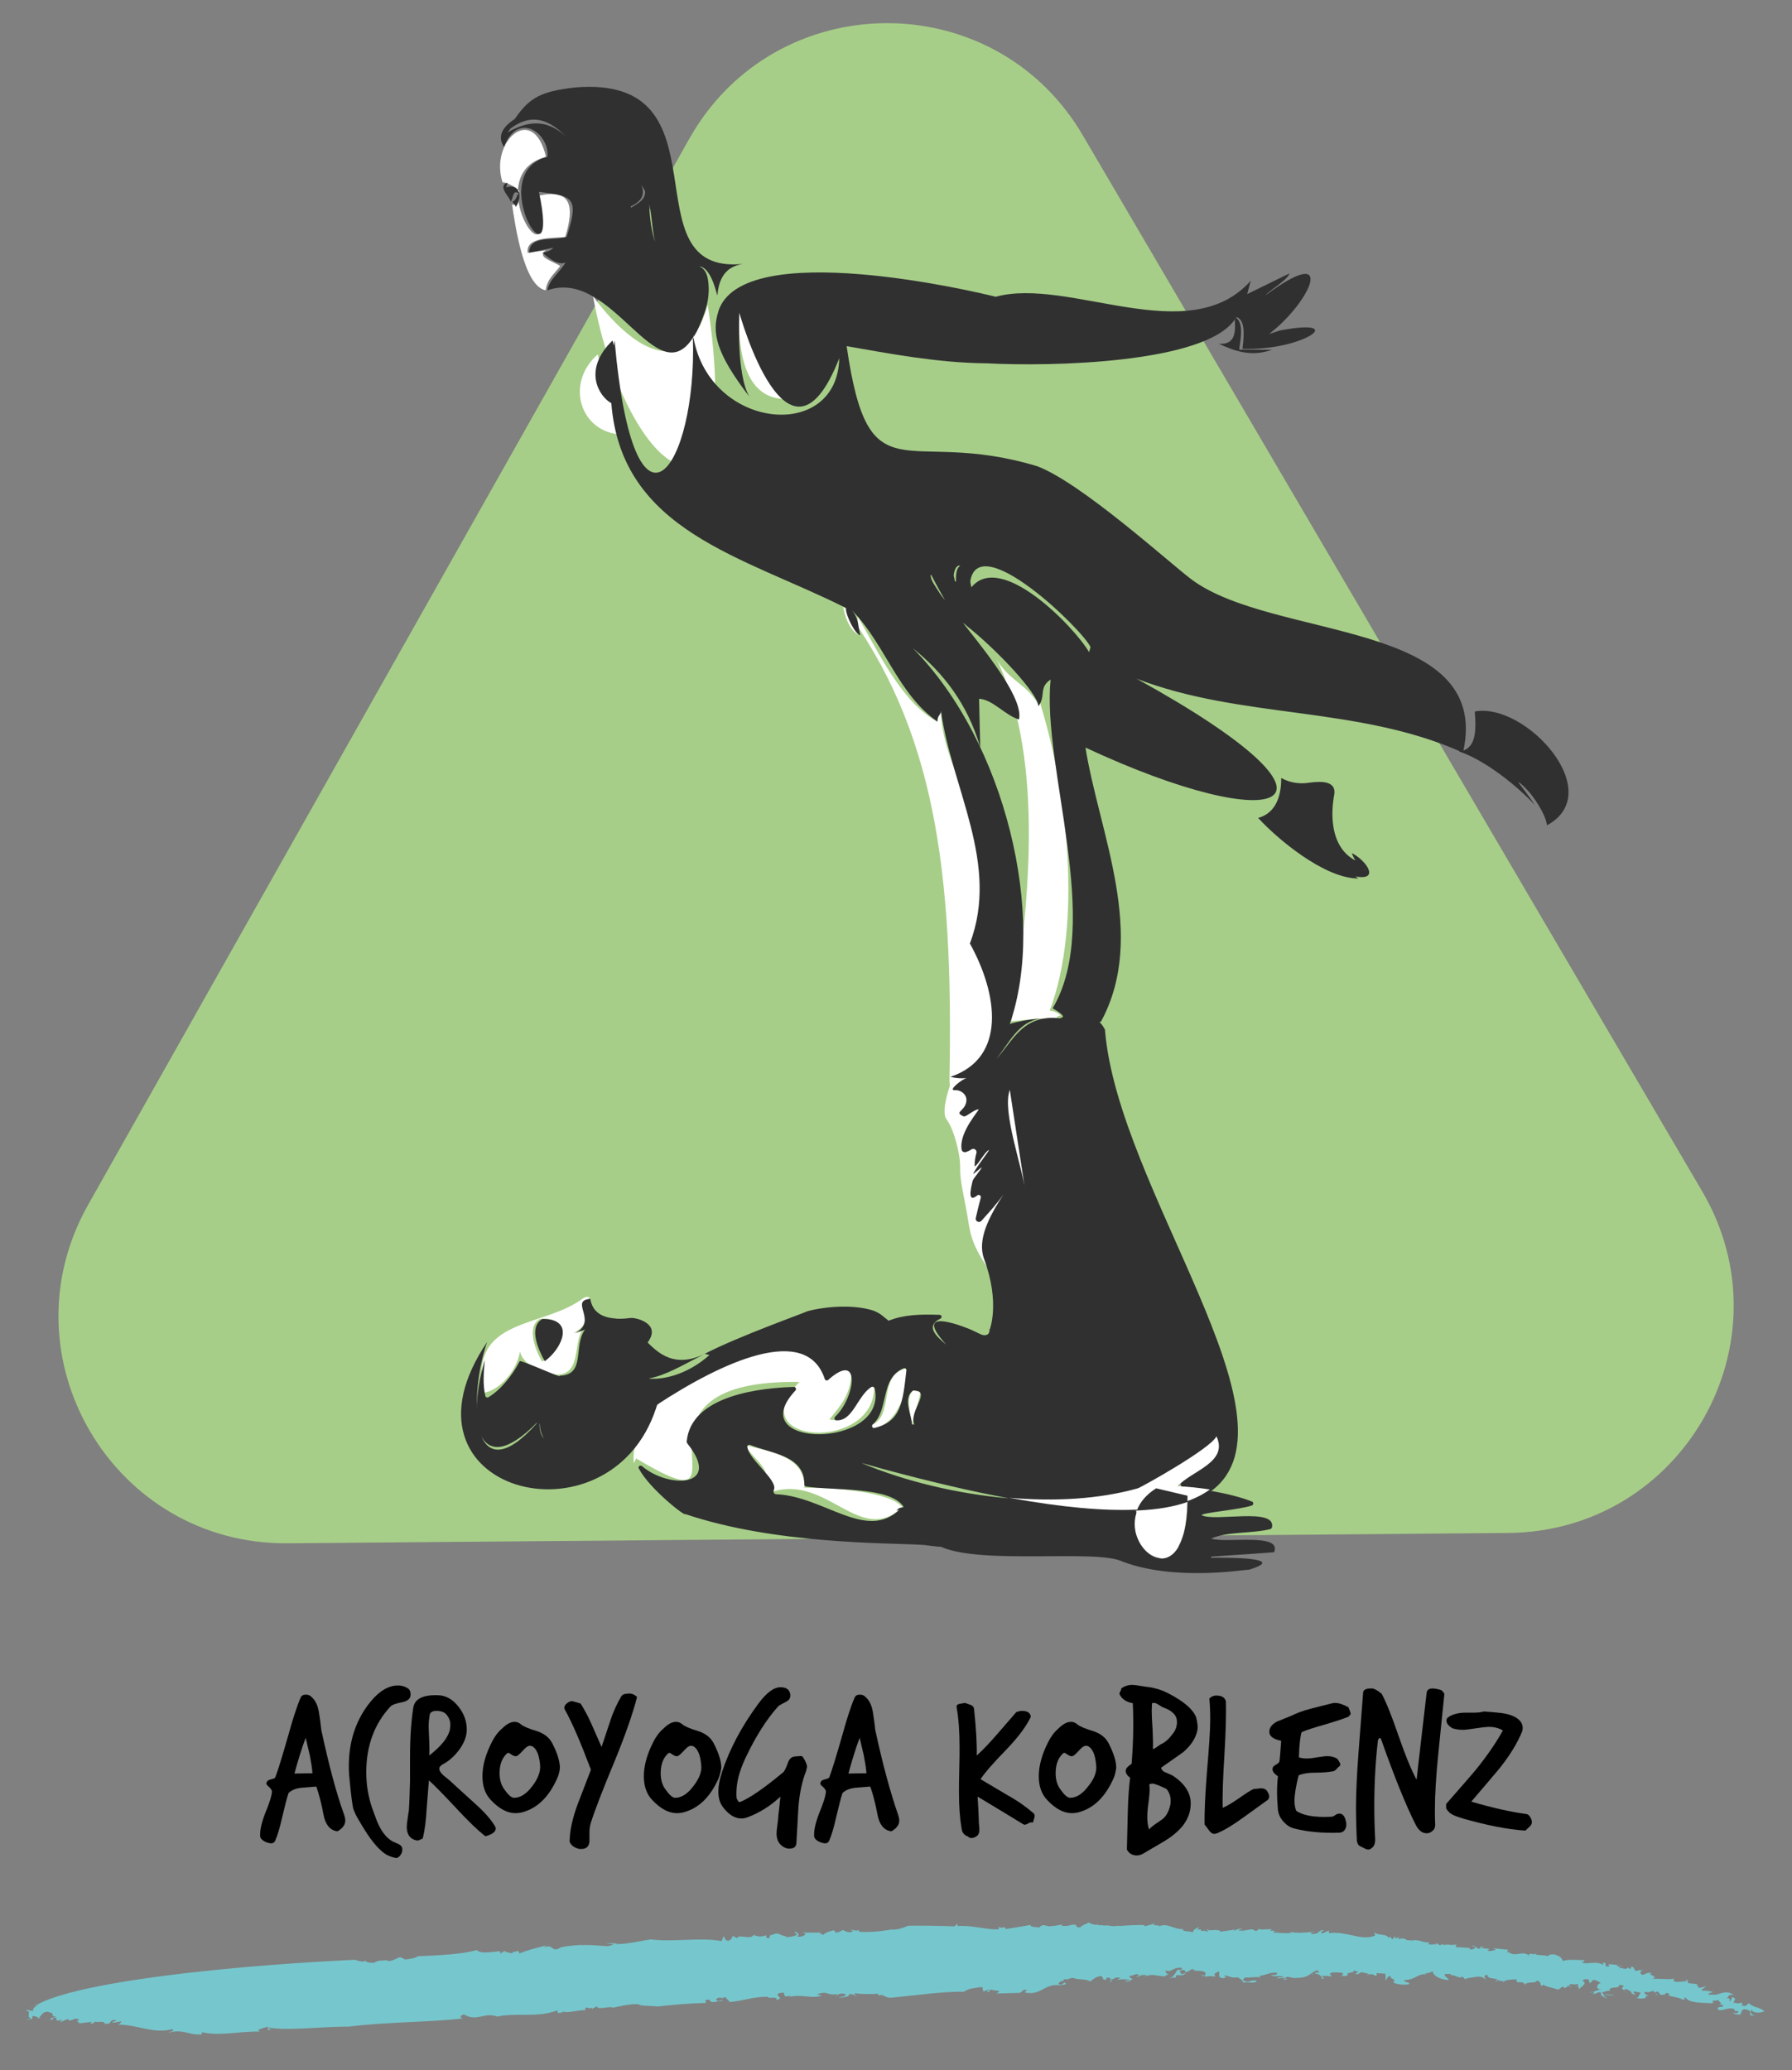<?xml version="1.0" encoding="utf-8"?>
<!-- Generator: Adobe Illustrator 27.3.1, SVG Export Plug-In . SVG Version: 6.00 Build 0)  -->
<svg version="1.1" xmlns="http://www.w3.org/2000/svg" xmlns:xlink="http://www.w3.org/1999/xlink" x="0px" y="0px"
	 viewBox="0 0 606.2 700.3" style="enable-background:new 0 0 606.2 700.3;" xml:space="preserve">
<rect x="0" y="0" width="606.2" height="700.3" fill="#808080" stroke="none"/>
<style type="text/css">
	.st0{fill-rule:evenodd;clip-rule:evenodd;fill:#A7CE88;}
	.st1{fill-rule:evenodd;clip-rule:evenodd;fill:#303031;}
	.st2{fill-rule:evenodd;clip-rule:evenodd;fill:#FFFFFF;}
	.st3{fill:#303031;}
	.st4{fill:#76C7CD;}
</style>
<g id="Layer_1">
</g>
<g id="Layer_2">
	<g>
		<g>
			<path class="st0" d="M510.2,518.6l-412.9,3.5C38.2,522.6,0.8,459,29.8,407.6L233.2,46.9c29.1-51.6,103.2-52.2,133.1-1.1
				L575.8,403C605.7,453.9,569.3,518.1,510.2,518.6z"/>
			<g>
				<path class="st1" d="M284,119.5c0,0.5,0,1,0,1.5c0.2-0.5,0.4-1,0.6-1.5C284.3,119.5,284.1,119.5,284,119.5z"/>
				<path class="st1" d="M287.4,205.7c-0.3-0.2-0.6-0.4-0.8-0.4h0c-0.1,0-0.2,0.1-0.3,0.2c0.5,0.2,0.9,0.5,1.4,0.7h0
					c0.3,0.2,0.6,0.3,0.9,0.4c0.1,0.1,0.1,0.1,0.2,0.1c5.9,3,11.5,6.4,16.8,10.3c0.1,0,0.1,0.1,0.1,0.1c1,0.7,1.9,1.4,2.8,2.2
					c-0.8-0.8-1.5-1.5-2.3-2.2c0,0-0.1-0.1-0.1-0.1c-6.4-6-13.5-10.9-21.2-14.2C285.4,204,286.5,204.8,287.4,205.7z"/>
				<path class="st1" d="M234.6,113.9c-0.1-0.2-0.1-0.4-0.2-0.6c0,0.3,0,0.6,0,0.8C234.5,114,234.5,114,234.6,113.9z"/>
				<path class="st1" d="M430.3,118.3c-4.2,0.1-10.5-0.1-11.1,0c0.2-2.5,1.9-8.9-1.2-10.9c-0.1-0.1-0.3-0.2-0.4-0.2
					c0,0.3,0,0.5,0.1,0.8c0.3,4.4,0.2,8.7-5.4,8.3C417.9,118.9,423.5,120.8,430.3,118.3z"/>
				<path class="st1" d="M326.9,193.1c0.7,1.2,1.2,2.9,1.2,4.9c0.1-0.4,0.1-0.8,0.1-1.2c-0.3-1.2-0.5-2.5-0.8-3.7
					c-0.2-0.7-0.3-1.4-0.5-2.2c-0.9-0.1-1.6,0-2.1,0.4C325.6,191.4,326.3,192.1,326.9,193.1z"/>
				<path class="st1" d="M322.6,208.6c0.9,0.6,1.9,1.3,2.9,2.1c-2.2-2.8-4.3-5.4-6-7.7C321.2,206,322.6,208.5,322.6,208.6z"/>
				<path class="st1" d="M322.4,196.7v-0.2c0-0.7,0.1-1.2,0.2-1.8c-1.2-2.7-4.8-3.1-7.8-1c0,0.2,0.1,0.3,0.2,0.6
					C315.6,193.7,317.8,194.3,322.4,196.7z"/>
				<path class="st1" d="M366.2,252.1c0.2,0.1,0.4,0.2,0.6,0.3c0-0.1,0-0.2-0.1-0.3c-1.7-10.8-1.7-20.7,2.3-29.2
					c0.3-0.2,0.1-0.8-0.4-1.7c-0.1-0.2-0.2-0.4-0.4-0.6c-0.1,0.2-0.1,0.4-0.2,0.6c-3.3,10.6-4.3,17.2-2.1,30.8
					C366.2,252.1,366.2,252.1,366.2,252.1z"/>
				<path class="st1" d="M329,399.4c0.1-0.8,0.2-1.5,0.2-2.3C329,397.9,328.9,398.7,329,399.4z"/>
				<path class="st1" d="M438.5,95.7c-2.5,2.3-4.9,4.6-7.4,7C433.9,101.8,438,97.5,438.5,95.7z"/>
				<path class="st1" d="M334.6,449.5c-0.1,0.2-0.1,0.4-0.1,0.5C334.6,449.8,334.6,449.7,334.6,449.5
					C334.6,449.5,334.6,449.5,334.6,449.5z"/>
				<path class="st1" d="M457.7,296.4c0.3,0.1,0.5,0.1,0.8,0.2c-0.1-0.1-0.1-0.1-0.2-0.2c0.1-0.1,0.3-0.2,0.4-0.2
					C458.4,296.3,458.1,296.3,457.7,296.4z"/>
				<path class="st1" d="M494.5,253.9c-0.1,0-0.2,0.1-0.4,0.1c0.1,0.1,0.2,0.1,0.3,0.2C494.5,254.1,494.5,254,494.5,253.9
					L494.5,253.9z"/>
				<path class="st1" d="M207.5,136.5c0.7,0.3,1.3,0.4,1.8,0.3c-0.1-1.9-0.7-12.1-1.3-17.8c-0.1-0.8-0.2-1.5-0.3-2.1
					c-0.1,0.7-0.2,1.4-0.3,2.1c-0.8,6.3-0.9,12.1-0.5,17.3C207.1,136.3,207.3,136.4,207.5,136.5z"/>
				<path class="st1" d="M461.6,294.4c0.1,0,0.2,0,0.3,0c-0.1-0.1-0.1-0.1-0.1-0.1C461.7,294.3,461.7,294.3,461.6,294.4z"/>
				<path class="st1" d="M291.8,495.1c2.2,0.7,4.5,1.3,6.7,1.8C296.3,496.3,294.1,495.7,291.8,495.1z M298.5,496.9
					c-2.2-0.6-4.4-1.2-6.7-1.8C294,495.8,296.3,496.4,298.5,496.9z M292.4,517.1c-2.8-0.6-5.6-1.2-8.3-1.7
					C286.8,515.9,289.6,516.5,292.4,517.1z"/>
			</g>
			<path class="st2" d="M398.4,502.8c3.2,0.1,7,0.5,10.9,1.1c-2.1,1.5-4.7,2.9-7.6,3.9c-0.5,32.8-22.6,16.7-17,2.9
				c-11.1,0.5-25.2-0.7-43.3-4c15.2,1.3,30.4,0.5,43.5-3.2c0.5,0,24.7-13.4,26.6-17.6C415.7,494.8,402.9,497.6,398.4,502.8z"/>
			<g>
				<g>
					<defs>
						<path id="SVGID_1_" d="M178.5,85.5c2-0.3,4.1-0.5,6.1-0.8c-3.1,2.4,2.2,3.5,4.9,5.3c-1.9,2.6-4.4,4.3-4.9,8.2
							c-7.5-1.3-10.4-22.6-11.4-29.1c1.7,1.3,1.7-2.7,2.5-4.5c-1.5-1.6-4.9-3.1-5.7-2.9c-4.5-13.9,10.4-27.2,14.7-8.6
							c-23.2,5.8,4.2,46.7-2.5,13.1c10.9-2.4,12.3,3.3,9,14C186.2,80.6,177.8,80.2,178.5,85.5z M250.2,100.2
							c18.5-0.1,2.7,35.9,21.1,34.1C249.4,139.5,249.4,114.1,250.2,100.2z M200.6,100.2c12.7,17.3,31.3,30.1,38.8,2.9
							C252.3,187.7,212.1,163.1,200.6,100.2L200.6,100.2z M202.2,119.9c1.4,4.8,0.4,11.9,4.5,14.8c0-1.6,0-3.3,0-4.9
							c1.2,5.7,2.5,11.5,3.7,17.2C196.3,146.5,191,129.7,202.2,119.9z M285.2,204.9c0.4,3.5,2.4,8.7,5.3,9.8
							c-0.1-2.1-0.3-4.1-0.4-6.2c7,11.9,14.7,28.9,27,35.7c0.4-1-0.2-3.2,1.2-2.9c0.9,26.1,34.2,63.8,22.7,88.4
							c8.8-0.1-20.3,61.1-19.8,34.4C322.5,294.2,316.2,246.6,285.2,204.9z M337.1,222.9c3.9,7.3,11.3,9.1,14.3,16
							c0.1-0.4,0.3-0.8,0.4-1.2c9.3,29.8,14.4,74.7,3.3,104.2c1.2,0.1,2.4,0.5,3.7,1.6c-0.7,0.2-1.5,0.3-1.2,1.2
							c-5.5-0.6-10.5,0.4-15.5,0.8C347.6,310.3,354.1,257.9,337.1,222.9L337.1,222.9z M197.4,439.1c0.8-0.4,1.4-0.5,2-0.1
							c-1.2,4.8,0.2,9.4-5.5,12c1-0.3,1.9-0.5,2.9-0.8c-2.7,4.8-0.5,14.3-7.8,14.8c0.4,0.5-11.6-1.2-13.1-7.8
							c-1.1,6.8-7.1,13.2-12.3,14C158.4,445.3,183.7,449.6,197.4,439.1z M182.6,446.2c-4.8,2.8-1.1,11.4,0.8,14.4
							C190.7,457.4,194.2,445,182.6,446.2L182.6,446.2z M288,463c0.2,8.8-3.7,12.4-7.4,17.2c7.8,1.9,8.8-9.2,15.1-11.5
							c0.9,22.8-45.8,20.1-25.3-1.2c-67.3-0.9-11.3,52.1-55.2,25.9c-0.3,0.5-0.5,1.1-0.8,1.6c-2.6-25.3,56.9-59.9,65-27.9
							C281.9,464.5,283.7,463.1,288,463z M306.6,462.9c0.1,0.1,0.1,0.1,0.2,0.2c0.6,8.9-4.9,22.4-14.7,19.7
							C304.1,481.5,295.7,465.5,306.6,462.9z M308.9,470.4c0.8,0.1,1.6,0.3,2.5,0.4c-0.7,3.7-2,7.4-2.9,11.1
							C308,478.1,306.3,472.8,308.9,470.4z M258.6,505.7c3.5-9.1-3.5-11.3-6.5-16.8c8.6,2.2,20.4,3.9,20,14.4
							c8.6-0.1,29.1,1.2,33.1,6.6C290.4,523.9,278.8,496.4,258.6,505.7L258.6,505.7z M194,503.2c0.3,0,0.5,0,0.8,0
							C194.6,503.2,194.3,503.2,194,503.2L194,503.2z M401.7,506.1c-5.9,7.3,0.4,16.2-5.7,22.2C376.7,523.8,382.5,497.6,401.7,506.1
							z"/>
					</defs>
					<use xlink:href="#SVGID_1_"  style="overflow:visible;fill-rule:evenodd;clip-rule:evenodd;fill:#FFFFFF;"/>
					<clipPath id="SVGID_00000135675248340354391000000004377824416146980740_">
						<use xlink:href="#SVGID_1_"  style="overflow:visible;"/>
					</clipPath>
				</g>
			</g>
			<path class="st2" d="M322.5,364.1c0,0-4.7,11.4-2.3,14.6c2.4,3.1,4.7,11.6,4.6,16.3c-0.1,4.7,1.3,9.4,2.5,16.6
				c1.1,7.2,1.8,10.7,9.8,21.5c8,10.8,7.7-33,7.7-33l-9.8-14.6l-6.7-18l-0.4-3.3H322.5z"/>
			<g>
				<path class="st3" d="M183.5,446.2c-4.9,2.8-1.3,10.6,0.8,14.3C190.2,456.1,194.7,446.2,183.5,446.2z"/>
				<path class="st3" d="M234.6,113.9c-0.1-0.2-0.1-0.4-0.2-0.6c0,0.3,0,0.6,0,0.8C234.5,114,234.5,114,234.6,113.9z"/>
				<path class="st3" d="M284,119.5c0,0.5,0,1,0,1.5c0.2-0.5,0.4-1,0.6-1.5C284.3,119.5,284.1,119.5,284,119.5z"/>
				<path class="st3" d="M418.1,107.4c-0.1-0.1-0.3-0.2-0.4-0.2c0,0.3,0,0.5,0.1,0.8C417.9,107.8,418,107.6,418.1,107.4z"/>
				<g>
					<path class="st3" d="M366.8,252.3c0,0,0,0.1,0,0.1c0,0,0,0,0,0C366.8,252.4,366.8,252.3,366.8,252.3z"/>
					<path class="st3" d="M358.2,344.4c0.1,0,0.2,0,0.3,0c0,0,0,0,0,0c0.1,0,0.2,0,0.3-0.1C358.6,344.4,358.4,344.4,358.2,344.4z
						 M358.8,344.4c0.3-0.1,0.5-0.1,0.6-0.3C359.2,344.2,359,344.3,358.8,344.4z"/>
					<path class="st3" d="M402.9,195.9c-7.4-5.6-37.3-32.7-52.1-38.2c-44.8-13.5-56.8,11.7-64.4-40.6c14.3,2.5,30.5,5.6,46.6,5.8
						h0.6c22.1,1.2,74,0,84.1-14.8c0-0.3,0-0.5,0-0.8c0.1,0.1,0.3,0.1,0.4,0.2c0.1-0.1,0.1-0.1,0.2-0.2c1.9,0.6,2.4,2.9,2.4,5.5
						c0,1.8-0.2,3.7-0.4,5.2c20.3,0.8,36.6-10.7,12.7-6.2l-3.7,1.2c14-10.7,23.4-31.3-1.2-13.1c1.1-1.5,7.5-5.2,8.1-7.4
						c-4.8,2.3-9.5,4.7-14.3,7c0.4-1.5,0.8-3,1.2-4.5c-21,23.5-61.5-1.4-86.3,5.4c-5.7-1.5-85.6-20.5-93.8,4.9c0,0,0,0,0,0.1
						c-2.2,6.9-1,13.9,10.5,28.8c-4.6-7.9-3.3-28.2-3.4-28.4c0.1,0.3,16.5,59.6,33.8,15.4c-0.6,28.4-43.6,24.3-49.3-6.9
						c-0.1,0-0.1,0-0.2,0c1.4,43.8-19.8,75.4-26.5,0.9c-0.1,0.6-0.2,1.2-0.3,1.8c-0.1-0.9-0.3-1.5-0.4-1.8
						c-10.2,9.9-4.6,18.9-0.4,21.2c0,0,0,0,0,0c3.4,43.3,44.5,51.8,79.2,69.2h0c0.1,0.1,0.2,0.1,0.3,0.1c-0.1,0.1-0.1,0.3-0.1,0.5
						c0,2.1,3.1,8.4,4.8,8.7c-0.9-4.1-0.6-5.4-2.5-8.1c-0.1-0.1-0.2-0.3-0.3-0.4h0c0.2,0.2,0.4,0.4,0.5,0.6
						c10.8,11.3,15.2,27.9,28.4,37.1c0-2.2,1.2-2.1,1.2-3.7c3.6,26.4,20,51.7,9.8,78.8c9.5,17.1,12.5,38.7-6.6,45.1
						c2,0.5,3.9,0.6,5.5,0.4c-1.6,0.4-6.5,4.3-4,4.1c2.2-0.1,4.2,1.6,3.9,3.8c-0.5,3.4-4.1,3.5-1.3,4.9c0.1,0,0.1,0.1,0.2,0.1
						c0.1,0,0.2,0,0.3,0.1c1.2-0.1,3.3-2.3,4.9-2.4c0.7-0.1-6.7,7.6-5.7,13.6c0.1,0.7,0.9,1.1,1.6,0.8c0.6-0.2,1.2-0.5,1.8-0.9
						c0.8-0.5,1.9,0.3,1.6,1.3c-0.4,1.3-0.6,2.8-0.6,4.5c1.1-0.4,3.5-5.1,4.9-5.6c-0.5,1.1-4.7,6.3-5.4,8.2c0.1,0,2.8-2.3,2.9-2.3
						c-0.1,0.7-3.1,4-3.1,4.7c0,0.3-2.4,8.1,1.6,4.8c0.5-0.4,1.3,0,1.2,0.7c-0.6,2.3-1.2,4.6-1.7,6.9c-0.3,1.1,1.1,1.9,1.9,1
						c2.5-2.8,5.3-5.8,7.5-9c-5,7.7-9,15.5-6.6,21.9c5.5,14.9,1.9,23.9,1.9,23.9c-0.1,0.2-0.1,0.4-0.1,0.5c0,0,0,0.1,0,0.1
						c-0.4,2-2.7,1.1-2.7,1.1l-3.6-1.7c0,0-21.1-9-8.3,5.1c-3.9-3.2-6.9-6.4-2-8.8c0.7-0.3,0.5-1.3-0.3-1.3
						c-6.5-0.2-11.9-0.1-17.2,2l-2.1-1.7c-0.8-0.7-2.3-1.5-3.3-1.8c-6.7-2.1-16.3-1.3-22.1,0.3c0,0,0,0,0,0
						c-0.6,0.4-23.6,8.6-34.7,14.4c0.6,0.1,1.1,0.3,1.6,0.4c-6.6,5.9-14.4,8.4-20.3,8c0.1,0,0.1,0,0.2,0c-0.1,0-0.2,0-0.3-0.1
						c5.3-0.9,11.1-4.3,18.8-8.3c-10.2,5-15.7-0.3-19.3-3.8c1-1.5,1.7-2.9,1.3-4.4c-0.6-2.6-5.2-4.2-7.4-3.9
						c-1.5,0.2-3.1,0.3-4.6,0.2c-0.2-0.1-0.5-0.1-0.8-0.1c-3.9-0.4-7.2-2.1-7.9-6.6c-7.3,0.6,2.8,7.5-5.1,11.6
						c1.1-0.4,2.2-0.8,3.3-1.2c-4.1,5.5,0.4,15.4-8.6,15.6c1.5,1.3-13.2-5.5-13.5-4.9c-2.4,4.7-6.4,9.7-10.6,12.2
						c-0.4,0.2-0.9,0-1-0.4c-0.9-3.8-0.6-7.7-0.2-12.2c-1.7,5.7-2.7,11.5-2.7,16.5c-0.2-7.2,1.1-15.8,3.5-22.6
						c-34.3,50.7,41.3,70.3,57.1,22.5c0.1-0.4,0.3-0.9,0.4-1.3c21.9-14.4,50.5-27.6,56.7-8.7c0.2,0.5,0.8,0.7,1.2,0.3
						c11.3-10.1,9.1,6.1,2.3,12.5c-0.4,0.4-0.2,1.2,0.4,1.2c5.7,0.3,7.1-8.3,11.9-11.3c0.4-0.2,0.9,0,1.1,0.5
						c4.5,20.6-45.4,20.5-26.8,0.7c0.4-0.4,0.1-1.2-0.5-1.2c-10.9,0.3-34.9,2.7-36.3,18.5c0,0.2,0.1,0.4,0.2,0.6
						c12,14.9-6.3,15.4-15.3,7.7c-0.6-0.5-1.5,0.1-1.1,0.8c3.7,7,16,16.5,15.7,15.4v0c1.5-0.1,3-0.2,4.6-0.3c-1.5,0.1-3,0.1-4.6,0.3
						c30.5,10.3,68.4,9.7,79.7,10.4c0.1,0,0.1,0,0.1,0c1.1,0.1,2,0.1,2.5,0.3h0.1c-0.1,0-0.2-0.1-0.3-0.1h0.1c0.1,0,0.2,0,0.2,0.1
						c0.1,0,0.1,0,0.2,0c2.3,0.3,3.7,0.4,4,0.4c0.1,0,0.2,0,0.2,0.1c14,6,52.6,0.6,61.2,4.9c17.4,6.6,40.5,2.8,42.8,2.7
						c13.8-4.2-8.8-4.1-12.9-4v-0.4c6.2-0.4,20.8-1.4,21.4-1.5h-0.1c2.8-6.7-16.3-2.9-21.3-4.6c5.6-2.5,13.5-1.6,20-3.2
						c0.3-0.1,0.5-0.3,0.6-0.6c1.4-6.9-19.2-1.8-23.8-4.1c0.1-0.9,12.6-1.8,17-3.3c0.6-0.2,0.6-1.1,0.1-1.3
						c-3.7-1.5-8.7-2.7-13.7-3.6c-0.2,0-0.4,0-0.5,0.1c0.1-0.1,0.1-0.1,0.2-0.1c-0.1,0-0.1,0-0.2,0c0.2,0,0.3-0.1,0.5-0.1
						c31.8-23.9-31.8-102.1-36.1-155.9c0-0.2-0.1-0.3-0.2-0.4c-0.5-1-1.1-1.7-1.7-2.3c0.1,0,0.3,0,0.5,0c15.9-29.2-0.6-64-5.2-92.8
						c0,0,0,0,0,0c0,0,0-0.1,0-0.1c0,0,0,0.1,0,0.1c66.2,30.9,96.7,20.5,17.3-23.3c35.5,13.7,74.6,9.1,109.9,24.8
						c0.1,0,0.1,0,0.2,0.1c0.1,0,0.2,0,0.4-0.1h0c0-0.1,0-0.1,0-0.2C504.8,209.4,430.5,216.7,402.9,195.9z M285.1,203.2
						c0.2,0.4,0.5,0.7,0.9,1.1C285.6,204,285.3,203.6,285.1,203.2z M162.8,485.8c2.7,5.4,8.7,5.7,18.6-4.3c0.1-0.1,0.2-0.1,0.3-0.1
						C171.3,493.1,165.4,492.1,162.8,485.8z M182.5,481.6c0.1,0.1,0.1,0.2,0.1,0.3c0.1,1.9,0.6,3.5,1.4,4.7
						C183,485.6,182.5,484,182.5,481.6z M412,487.3C412,487.3,412,487.4,412,487.3C412,487.3,412,487.3,412,487.3
						C412,487.3,412,487.3,412,487.3z M402.6,507.6c-0.1,0.1-0.3,0.1-0.4,0.2c-0.3,0.1-0.5,0.4-0.5,0.7
						c-0.7,31.4-21.5,16.8-17.3,3.4c0.1-0.5-0.1-0.9-0.6-0.9c0.3,0,0.6,0,1,0c6.8-0.3,12.4-1.3,17-2.9
						C402,507.8,402.3,507.7,402.6,507.6z M399.6,501.7c-0.4,0.4-0.2,1.2,0.4,1.2c0.4,0,0.9,0.1,1.4,0.1c-1-0.1-2-0.1-3-0.1
						C398.8,502.5,399.2,502.1,399.6,501.7z M384.9,503.7L384.9,503.7c-0.5,0.2-1.1,0.3-1.7,0.5C383.7,504,384.3,503.8,384.9,503.7z
						 M324.2,191.4c0.2-0.1,0.4-0.1,0.7,0c-0.1,0-0.1,0-0.1,0c-1.2,0.8-1.5,2.7-1.4,5.3H323c0,0,0-0.1,0-0.1
						c-0.1-0.7-0.2-1.2-0.4-1.8C322.8,192.7,323.5,191.6,324.2,191.4z M315,194.4c0.1,0.2,0.2,0.5,0.4,0.8c0.6,1.2,1.5,2.9,2.5,4.7
						c0.6,1.1,1.2,2.1,1.8,3.2c-0.9-1.1-1.7-2.2-2.3-3.2c-1.4-2.1-2.4-3.7-2.5-4.7C314.7,194.8,314.8,194.6,315,194.4z M308.9,470.4
						c6.6,0-1.6,6.9,0.4,11.5h-0.8C308.5,478.9,305.2,473,308.9,470.4z M295.2,481.9c5.6-4.8,2.4-15.7,10.5-19
						c0.5-0.2,1,0.2,0.9,0.8c-1.2,10.8-1.8,17.2-10.8,19.4C295.2,483.3,294.7,482.4,295.2,481.9z M304.4,510.6
						c-11.3,11-25.6-4.4-41.8-5.1c-0.8,0-1.1-0.8-0.8-1.5c1.4-3.3-8.5-10.2-9-14.5c-0.1-0.5,0.5-0.8,0.9-0.7
						c7.3,3,18.5,3.5,18.4,13.4c0,0.3,0.2,0.6,0.6,0.7c9,1.4,28.6-0.1,33,6.9c-1.2,0.5-1.3-0.1-2.5,1.3
						C303.6,510.9,304.1,510.9,304.4,510.6z M291.8,495.1C291.8,495.1,291.8,495.1,291.8,495.1c-0.1,0-0.1,0-0.1-0.1
						c2.3,0.6,4.6,1.3,6.8,1.9c16.3,4.4,30.4,7.7,42.9,10C323.8,505.4,306.2,501.1,291.8,495.1z M341.5,506.9
						C341.5,506.9,341.5,506.9,341.5,506.9c1.5,0.1,3.1,0.2,4.7,0.3C344.7,507.1,343.1,507,341.5,506.9z M353.8,344.6
						c-0.1,0-0.1,0-0.1,0c0.3,0,0.6,0,0.8,0.1C354.3,344.7,354.1,344.6,353.8,344.6z M357,345.2c-0.2-0.1-0.5-0.2-0.8-0.2
						c0.3,0.1,0.6,0.2,0.9,0.3C357.1,345.2,357.1,345.2,357,345.2z M356.1,341.1c1.3,0.8,3.9,2.3,3.4,3c0,0,0,0,0,0
						c-0.1,0.1-0.3,0.2-0.6,0.3c0,0,0,0,0,0c-0.1,0-0.2,0.1-0.3,0.1c0,0,0,0,0,0c-0.1,0-0.1,0-0.2,0c-0.2,0-0.4,0-0.6-0.1h-0.1
						c-1.7-0.1-3.3-0.1-4.6,0.2h-0.1c-8.1,1.4-11.1,8.3-16,13.7c4.4-5.5,7.6-12.8,15-13.7c-3.8,0.2-8.2,1.1-10.4,1.8
						c12.5-36.1-1.3-95.3-32.8-127.1c10.3,8.3,18.5,18.8,22.8,33.5c-0.1-5.5-0.3-11-0.4-16.4c4.6,0.2,8.8,5.6,13.5,7
						c1.5-6.5-9.1-20.3-18.1-31.6c-0.3-0.4-0.6-0.8-0.9-1.1c0.5,0.3,1,0.7,1.4,1.1c10.1,8,24,22.8,24.2,27.1c2.6-3.6,0-6.3,4.1-9
						C352.4,259.6,373.2,312.2,356.1,341.1z M368.4,220.6c-4.8-8.3-29.8-34.3-39.8-21.9c-0.1-0.6-0.3-1.3-0.4-1.9
						c2.7-18.1,38.1,16.3,40.7,22.1C368.8,219.4,368.6,220,368.4,220.6z"/>
					<path class="st3" d="M365.8,242.9c0.1,1.5,0.2,3,0.4,4.5C366,245.9,365.9,244.4,365.8,242.9z"/>
					<path class="st3" d="M366.9,252.4C366.9,252.4,366.8,252.4,366.9,252.4c0-0.1,0-0.1,0-0.1C366.8,252.3,366.8,252.4,366.9,252.4
						z"/>
				</g>
				<path class="st3" d="M438.5,95.7c-2.5,2.3-4.9,4.6-7.4,7C433.9,101.8,438,97.5,438.5,95.7z"/>
				<path class="st3" d="M457.7,296.4c0.3,0.1,0.5,0.1,0.8,0.2c-0.1-0.1-0.1-0.1-0.2-0.2c0.1-0.1,0.3-0.2,0.4-0.2
					C458.4,296.3,458.1,296.3,457.7,296.4z"/>
				<path class="st3" d="M461.6,294.4c0.1,0,0.2,0,0.3,0c-0.1-0.1-0.1-0.1-0.1-0.1C461.7,294.3,461.7,294.3,461.6,294.4z"/>
				<path class="st3" d="M175.3,65.4c-0.7,1.5-0.6,2.1-2,2.9c0.5,0.5,1,1,1.2,1.7c2.2-3.2,1.5-8.1-3.3-6.6c0.4-1.1,0.4-1,0.4-1.6
					c-3.5,1.3,1.1,5.1,1.2,6.5C173.6,67.1,173.5,64,175.3,65.4z"/>
				<path class="st3" d="M494.5,253.9c-0.1,0-0.2,0.1-0.4,0.1c0.1,0.1,0.2,0.1,0.3,0.2C494.5,254.1,494.5,254,494.5,253.9
					L494.5,253.9z"/>
			</g>
			<path class="st1" d="M251.2,89.3c-39.6,3.8-3.3-64.3-56.8-59.7c-11.1,1.3-15.1,3.3-19.8,10c-0.2,0.2-0.3,0.4-0.4,0.6
				c-3.5,2.3-6.4,5.5-3.7,9.5c4.7-12.4,15.4-4.5,14.7,3.3c-22,5.8,4.8,47.6-2.9,11.9c11.6,1.4,13.7,1.9,9.4,15.2
				c-4.3,1.5-12.6-0.7-12.7,5.4c2.7-0.6,5.4-1.1,8.2-1.7c-1,1-1.8,1.3-3.7,1.7c2.1,1.8,5.2,4.4,7.8,3.3c-1.8,3.2-5.6,5.8-6.1,9.4
				c22-7.7,36.9,35.5,49.3,15.9c0-0.3,0-0.6,0-0.8c0.1,0.2,0.1,0.4,0.2,0.6c1.3-2.1,2.5-4.8,3.7-8.3c1-2.9,1.5-6,1.3-9.1
				c-0.2-3.8-1.3-5.5-2.9-6.3c0,0-0.1,0-0.1-0.1c4.4,0.8,5.9,10.8,6,9.7C243.4,91,248.6,89.8,251.2,89.3z M171.7,44.8
				c0.2-0.3,0.5-0.6,0.7-0.9c0.1-0.2,0.2-0.3,0.4-0.5c7.5-5.5,13.3-2.5,18.6,2.7C186.4,41.7,180.6,39.6,171.7,44.8z M213.4,70.3
				c0-0.2,0-0.3,0-0.5c3.3-1.5,5.1-3.8,3.5-7.3c0.2,0.3,0.4,0.5,0.5,0.8c0.3,0.5,0.6,0.9,0.8,1.4C218.4,67.5,216,68.7,213.4,70.3z
				 M219.6,69c1,4.3,1,9,2,12.8C220.6,78.9,219.8,74.7,219.6,69z"/>
			<path class="st1" d="M523.3,279.2c-0.2-2.7-3-7.6-5.8-11c-0.8-0.9-1.6-1.8-2.3-2.4c-0.6-0.6-1.2-1-1.7-1.3
				c0.2,0.3,4.8,6.2,5.6,7.8c-2.7-3.3-15-14.6-25.6-18.1c0.3,0,0.5-0.1,0.8-0.2c0.1,0.1,0.2,0.1,0.3,0.2c0-0.1,0-0.2,0.1-0.2
				c0.2-0.1,0.4-0.1,0.6-0.2c4.2-1.7,4-7.6,3.6-13.1C516.1,237.5,543.9,268.1,523.3,279.2z"/>
			<path class="st1" d="M457.3,288.6c0.3,0.9,0.7,1.7,1.2,2.5c-10.7-5.6-7.2-21.5-7.3-21.5c1.4-5.5-4-5.4-8.4-4.8
				c-3.2,0.5-6.4,0-9.2-1.5l-0.2-0.1c0.1,6.9-2.4,12.1-7.8,13.5c6.1,6.7,22.2,20.5,33.9,20.5c-0.3-0.2-0.7-0.5-1-0.7
				c-0.3-0.1-0.1-0.1,0,0C467.1,298.1,462.1,291,457.3,288.6z M461.6,294.4c0.1-0.1,0.1-0.1,0.2-0.2c0.1,0.1,0.1,0.1,0.1,0.1
				C461.8,294.4,461.7,294.4,461.6,294.4z"/>
			<path class="st2" d="M398.4,502.8c3.2,0.1,7,0.5,10.9,1.1c-2.1,1.5-4.7,2.9-7.6,3.9c0-0.6,0-1.2,0-1.8c-3.5-0.8-7.1-1.7-10.6-2.5
				c-3.3,2.1-5.4,4.6-6.4,7.2c-11.1,0.5-25.2-0.7-43.3-4c15.2,1.3,30.4,0.5,43.5-3.2c0.5,0,24.7-13.4,26.6-17.6
				C415.7,494.8,402.9,497.6,398.4,502.8z"/>
			<g>
				<path class="st2" d="M346.8,402.7c-1-8.1-7.9-26.7-5.2-34"/>
			</g>
		</g>
		<g>
			<path d="M116.4,613.9c0.3,0.8,0.4,1.5,0.4,2c0,1-0.4,1.8-1.2,2.6c-0.8,0.7-1.4,1.1-1.7,1c-2.4-0.4-3.9-2.4-4.5-5.8
				c-0.7-3.7-1.5-6.8-2.4-9.3c-1.7,0.1-3.3,0.3-5,0.4c-1.9,0.2-3.4,0.8-4.4,1.8c-0.5,1.5-1.2,4.2-2.1,8c-0.8,3.6-1.6,6.3-2.4,8.1
				c-0.4,0.9-1.2,1.1-2.5,0.7c-1.6-0.5-2.5-1.3-2.6-2.2c-0.1-1.9,0.4-4.3,1.6-7.5c1.5-3.6,2.3-6.1,2.4-7.6c0-0.4-0.3-0.9-0.9-1.5
				c-0.7-0.5-1-1-1-1.2c0-0.2,0.1-0.5,0.3-0.8c0.2-0.3,0.7-0.5,1.5-0.7c0.8-0.2,1.2-0.4,1.3-0.8c0.9-2.4,2.3-7,4.2-13.6
				c1.6-5.8,3-10.2,4.3-13.2c0.3-0.7,0.9-1,1.8-1c0.7,0,1.3,0.2,1.8,0.7c1.4,1.2,2.2,2.9,2.6,5.3c0.3,2,0.6,4,0.8,6
				C111.2,596.9,113.7,606.4,116.4,613.9z M105.7,599.9c-0.1-1.8-0.5-3.8-0.9-6.1c-0.5-2-0.9-3.9-1.4-5.9c-1.5,4-2.7,8.1-3.8,12.1
				C100.4,600,102.4,599.9,105.7,599.9z"/>
			<path d="M138.9,573.3c0,1.3-0.9,2.1-2.6,2.5c-2.3,0.4-3.7,1-4.2,1.5c-5.4,5.8-8.2,13.2-8.2,22.3c0,4.3,0.7,8.3,2,12.1
				c1.1,3.1,1.9,5.2,2.4,6.1c1.2,2.4,2.7,4.1,4.4,5.1c0.7,0.3,1.5,0.7,2.2,1c0.8,0.4,1.2,1,1.2,1.8s-0.3,1.5-0.8,2.1
				c-0.5,0.6-1.1,0.9-1.6,0.7c-0.6-0.1-1.6-0.4-2.9-1c-2.3-1.4-4.9-4.3-7.6-8.7c-0.7-1.1-1.4-2.3-2.1-3.5c-0.7-1.2-1.2-2.3-1.6-3.4
				c-0.2-0.8-0.7-3.9-1.2-9.4c-0.2-1.7-0.3-3.4-0.3-5c0-8.6,2.5-16,7.5-22c2.9-3.5,6-5.3,9.1-5.3c1.4,0,2.6,0.4,3.7,1.2
				C138.7,571.9,138.9,572.4,138.9,573.3z"/>
			<path d="M167.5,617.9c0.1,0.2,0.2,0.4,0.2,0.7c0,1.1-1.2,2-3.5,2.6c-2.6-2-5.8-5.1-9.6-9.2c-4.3-4.6-7.5-7.9-9.5-9.7
				c-0.1,1.3-0.4,4.6-0.8,10c-0.2,4-0.7,7.3-1.3,9.7c-0.1,0-0.4,0.1-0.9,0.4c-0.5,0.2-0.9,0.3-1.3,0.2c-2.1-0.5-3.2-2-3.2-4.5
				c0-0.7,0.1-1.7,0.3-2.9c0.2-1.4,0.3-2.3,0.4-2.6c0.2-2.8,0.3-6.2,0.4-10.1v-8c0-6.6,0.4-12.2,1.1-16.8c0.5-3,3.3-4.4,8.5-4.2
				c2.6,0.1,4.9,1.4,6.9,4c1.8,2.3,2.7,4.9,2.7,7.6c0,2.3-0.9,4.6-2.6,6.9c-1.5,2-3.3,3.7-5.4,4.8c-0.9,0.5-1.3,1-1.3,1.6
				c0,0.6,0.5,1.4,1.5,2.3c0.8,0.6,1.6,1.3,2.3,1.9c0,0,2.7,2.5,8,7.3C163.7,612.8,166.1,615.5,167.5,617.9z M152.2,585.1
				c0.1-0.9,0.2-1.7,0.1-2.3c-0.1-1-0.6-2-1.3-2.8c-0.7-0.8-1.8-1.2-3.4-1.2c-1.2,0-1.9,0.4-2.2,1.1c-0.2,1.2-0.4,2.6-0.4,4.2
				c0,0.6,0.1,2.3,0.2,4.9c0.1,2,0.1,3.6,0,4.9C149.3,590.7,151.6,587.8,152.2,585.1z"/>
			<path d="M188.5,601.6c-2.9,6.5-6.9,10.3-12.2,11.6c-0.6,0.1-1.3,0.2-1.9,0.2c-2.8,0-5.6-1.5-8.4-4.5c-1.9-2-2.8-4.7-2.8-8
				c0-3.6,1.1-7.5,3.2-11.6c0.9-1.8,2-3.3,3.4-4.5c1.5-1.5,2.9-2.3,4.3-2.3c0.8,0,1.5,0.3,2.2,0.9c0.7,0.6,2.5,1.4,5.5,2.3
				c2.3,0.8,4,2.1,5,4c1.7,3.3,2.6,6.1,2.6,8.4C189.3,599.3,189,600.5,188.5,601.6z M182.7,597.1c-0.3-3.6-1.3-5.7-2.8-6.4
				c-0.2-0.1-0.5-0.1-0.7-0.1c-0.6,0-1.3,0.5-2.2,1.5c-1,1.1-1.7,1.8-2.3,2c-0.3,0.1-0.8,0-1.5-0.4c-0.6-0.4-1-0.7-1.2-0.7
				c-0.1,0-0.3,0-0.4,0.1c-1.7,1.5-2.6,3.7-2.6,6.8c0,2.1,0.5,3.9,1.5,5.3c1.4,2,2.5,3,3.4,3c2.1,0,4.2-1.3,6.2-4
				C182.1,601.6,182.9,599.2,182.7,597.1z"/>
			<path d="M215.5,574.1c-1.4,5.5-3.9,12.7-7.5,21.5c-4.3,10.3-7,17.4-8.2,21.3c-0.2,0.8-0.4,1.8-0.4,2.9c0,1.6,0,2.6,0,3.1
				c-0.1,1.7-1,2.6-2.7,2.6c-0.8,0.1-1.7-0.2-2.7-0.8c-0.9-0.7-1.4-1.4-1.3-2.1c0.1-3.6,1-7.6,2.7-12.2c1.5-3.9,3-7.8,4.5-11.7
				c-3.5-9.3-6.4-16-8.8-20.3c-0.1-0.2-0.2-0.5-0.2-0.7c0-0.5,0.3-1,0.9-1.5c0.6-0.5,1.2-0.7,1.8-0.7c0.1,0,1,0.3,2.8,0.8
				c1.2,1.9,2.5,4.2,3.8,7.2c1.1,2.5,2.2,5,3.3,7.5c1-2.9,1.9-5.8,2.9-8.7c1.1-3.4,2.4-6.1,3.7-8.3c0.4-0.7,1.1-1,2-1
				C213.4,572.7,214.6,573.2,215.5,574.1z"/>
			<path d="M243.1,601.6c-2.9,6.5-6.9,10.3-12.2,11.6c-0.6,0.1-1.3,0.2-1.9,0.2c-2.8,0-5.6-1.5-8.4-4.5c-1.9-2-2.8-4.7-2.8-8
				c0-3.6,1.1-7.5,3.2-11.6c0.9-1.8,2-3.3,3.4-4.5c1.5-1.5,2.9-2.3,4.3-2.3c0.8,0,1.5,0.3,2.2,0.9c0.7,0.6,2.5,1.4,5.5,2.3
				c2.3,0.8,4,2.1,5,4c1.7,3.3,2.6,6.1,2.6,8.4C243.8,599.3,243.5,600.5,243.1,601.6z M237.2,597.1c-0.3-3.6-1.3-5.7-2.8-6.4
				c-0.2-0.1-0.5-0.1-0.7-0.1c-0.6,0-1.3,0.5-2.2,1.5c-1,1.1-1.7,1.8-2.3,2c-0.3,0.1-0.8,0-1.5-0.4c-0.6-0.4-1-0.7-1.2-0.7
				c-0.1,0-0.3,0-0.4,0.1c-1.7,1.5-2.6,3.7-2.6,6.8c0,2.1,0.5,3.9,1.5,5.3c1.4,2,2.5,3,3.4,3c2.1,0,4.2-1.3,6.2-4
				C236.6,601.6,237.5,599.2,237.2,597.1z"/>
			<path d="M272.7,599.1c-1.3,3.3-2.2,7.3-2.6,12.1c-0.2,4.1-0.5,8.3-0.7,12.4c-0.1,1.2-0.9,1.8-2.4,1.8c-0.4,0-0.9-0.1-1.2-0.2
				c-2.1-0.9-3.1-2.5-3.1-4.9c0-0.7,0.1-1.7,0.3-3.1c0.2-1.4,0.3-2.4,0.3-3c0.2-1.4,0.4-3.5,0.7-6.4c-3.4,3.2-7.1,5.5-11.4,7.1
				c-0.6,0.2-1.2,0.3-1.8,0.3c-2.2,0-4.3-1.3-6.2-3.8c-1.1-1.4-1.6-3.2-1.6-5.3c0-1.9,0.4-4,1.2-6.5c2.6-7.9,6.7-15.6,12.3-23.2
				c2.8-3.8,5.3-5.6,7.5-5.6c1.9,0,3,0.7,3.3,2.2c0.2,1.2-0.2,2.1-1.2,2.6c-1.7,0.9-2.6,1.4-2.7,1.5c-4.1,4.5-7.8,10.4-11.2,17.6
				c-2.1,4.4-3.1,8.4-3.1,11.9c0,0.6,0,1.3,0.1,1.9c0.1,0,0.2,0.3,0.4,0.7c0.2,0.4,0.5,0.5,0.8,0.4c3.2-1.3,8-4.6,14.5-10
				c0.5-0.4,1-1.5,1.7-3.4c0.5-1.4,1.4-2,2.6-2c-0.4,0,0,0,1.2-0.1c0.6-0.1,1,0,1.2,0.3c0.9,1.4,1.4,2.5,1.4,3.4
				C272.9,598.2,272.8,598.6,272.7,599.1z"/>
			<path d="M303.8,613.9c0.3,0.8,0.4,1.5,0.4,2c0,1-0.4,1.8-1.2,2.6c-0.8,0.7-1.4,1.1-1.7,1c-2.4-0.4-3.9-2.4-4.5-5.8
				c-0.7-3.7-1.5-6.8-2.4-9.3c-1.7,0.1-3.3,0.3-5,0.4c-1.9,0.2-3.4,0.8-4.4,1.8c-0.5,1.5-1.2,4.2-2.1,8c-0.8,3.6-1.6,6.3-2.4,8.1
				c-0.4,0.9-1.2,1.1-2.5,0.7c-1.6-0.5-2.5-1.3-2.6-2.2c-0.1-1.9,0.4-4.3,1.6-7.5c1.5-3.6,2.3-6.1,2.4-7.6c0-0.4-0.3-0.9-0.9-1.5
				c-0.7-0.5-1-1-1-1.2c0-0.2,0.1-0.5,0.3-0.8c0.2-0.3,0.7-0.5,1.5-0.7c0.8-0.2,1.2-0.4,1.3-0.8c0.9-2.4,2.3-7,4.2-13.6
				c1.6-5.8,3-10.2,4.3-13.2c0.3-0.7,0.9-1,1.8-1c0.7,0,1.3,0.2,1.8,0.7c1.4,1.2,2.2,2.9,2.6,5.3c0.3,2,0.6,4,0.8,6
				C298.6,596.9,301.2,606.4,303.8,613.9z M293.1,599.9c-0.1-1.8-0.5-3.8-0.9-6.1c-0.5-2-0.9-3.9-1.4-5.9c-1.5,4-2.7,8.1-3.8,12.1
				C287.8,600,289.8,599.9,293.1,599.9z"/>
			<path d="M349.6,613.4c0.3,0.2,0.4,0.6,0.4,1c0,0.3-0.2,1-0.6,2.2c-0.2,0-0.4-0.1-0.5-0.1c-0.3,0-0.7,0.1-1.1,0.4
				c-0.5,0.2-0.8,0.4-1.1,0.4s-0.5-0.1-0.8-0.3c-3.3-2-8.3-5.1-15.2-9.2c0.1,1.8,0.3,4.4,0.4,7.8c0,0.4,0,1,0.1,1.8
				c0.1,0.8,0.1,1.3,0.1,1.7c0,1.2-0.5,2-1.5,2.4c-0.3,0.2-0.7,0.3-1.2,0.3c-0.6,0-0.9-0.2-1.1-0.5c-1.3-0.4-2-1.3-2.2-2.6
				c-0.6-3.5-0.9-7.6-0.9-12.4c0-1.7,0-4.3,0.1-7.6s0.1-5.9,0.1-7.6c0-5.2-0.3-9.7-1-13.5c-0.1-0.6,0.2-1,1-1.2
				c0.6-0.1,1.2-0.2,1.8-0.3c0.6,0.2,1.3,0.4,2,0.7c0.7,0.3,1,0.7,1.1,1.3c0.7,6.6,1,11.9,0.9,15.8c2-1.8,4.3-4.2,6.9-7.2
				c2.2-2.5,4.3-5,6.5-7.5c0.6-0.2,1.2-0.4,1.9-0.4c1.9,0,2.9,0.7,3,2c-1.4,3-4,6.6-8,10.8c-4.7,4.8-7.7,8.3-9,10.3
				c3,1.8,6.1,3.6,9.1,5.4C344.4,609.3,347.3,611.4,349.6,613.4z"/>
			<path d="M376.7,601.6c-2.9,6.5-6.9,10.3-12.2,11.6c-0.6,0.1-1.3,0.2-1.9,0.2c-2.8,0-5.6-1.5-8.4-4.5c-1.9-2-2.8-4.7-2.8-8
				c0-3.6,1.1-7.5,3.2-11.6c0.9-1.8,2-3.3,3.4-4.5c1.5-1.5,2.9-2.3,4.3-2.3c0.8,0,1.5,0.3,2.2,0.9c0.7,0.6,2.5,1.4,5.5,2.3
				c2.3,0.8,4,2.1,5,4c1.7,3.3,2.6,6.1,2.6,8.4C377.4,599.3,377.2,600.5,376.7,601.6z M370.8,597.1c-0.3-3.6-1.3-5.7-2.8-6.4
				c-0.2-0.1-0.5-0.1-0.7-0.1c-0.6,0-1.3,0.5-2.2,1.5c-1,1.1-1.7,1.8-2.3,2c-0.3,0.1-0.8,0-1.5-0.4c-0.6-0.4-1-0.7-1.2-0.7
				c-0.1,0-0.3,0-0.4,0.1c-1.7,1.5-2.6,3.7-2.6,6.8c0,2.1,0.5,3.9,1.5,5.3c1.4,2,2.5,3,3.4,3c2.1,0,4.2-1.3,6.2-4
				C370.3,601.6,371.1,599.2,370.8,597.1z"/>
			<path d="M405,585.6c-0.6,2.6-2.2,5-4.8,7.2c-2.5,1.8-5,3.5-7.4,5.2c0.1,0.7,0.6,1.3,1.5,1.6c0.8,0.4,1.7,0.7,2.4,1.1
				c4,2.6,6.1,5.8,6.1,9.4c0,2.8-0.9,5.3-2.8,7.7c-1.5,1.8-3.6,3.6-6.5,5.3c-2.3,1.4-4.7,2.7-7,4.1c-0.6,0.3-1.2,0.5-1.9,0.5
				c-1.6,0-2.7-0.7-3.4-2c0.1-4.1,0.2-8.2,0.3-12.2c0.1-4.9,0.4-8.9,0.8-12.1c-1-0.7-1.5-1.5-1.5-2.3c0-0.4,0.2-0.8,0.5-1.2
				c0.4-0.4,0.9-0.8,1.5-1.2c0.6-7.4,0.7-14.2,0.4-20.5c-2.3-0.4-3.8-1.5-4.5-3.1c0-0.2,0-0.5,0.3-0.9c0.2-0.4,0.3-0.7,0.3-1
				c1.1-0.8,2.4-1.2,3.7-1.2c0.6,0,1.5,0.1,2.5,0.3c1.5,0.2,2.4,0.4,2.8,0.4c2.3,0.3,4.7,1,7,2.2c5.2,2.7,8.3,5.4,9.3,8
				C405.1,582.7,405.3,584.3,405,585.6z M395.9,610.6c0.1-0.5,0.1-1,0.1-1.5c0-1.5-0.5-2.8-1.4-3.9c-2.5-1.2-4.1-1.8-4.7-1.8
				c-0.4,0-0.8,0.1-1.1,0.2c0,0.5,0.1,1,0.1,1.6c0,1-0.1,2.6-0.4,4.7c-0.3,2.1-0.4,3.7-0.4,4.8c0,1.6,0.2,3,0.6,4.2
				c0.6-0.7,1.5-1.4,2.7-2.2s2.1-1.4,2.6-2C394.9,613.7,395.5,612.3,395.9,610.6z M398.1,581.9c-0.2-1.8-1.7-3.2-4.4-4.2
				c-0.4-0.1-1-0.5-1.8-1c-0.6-0.4-1.1-0.6-1.5-0.6c-0.2,0-0.4,0-0.7,0.1c0,0.8-0.1,1.7-0.1,2.6c0,1.3,0.1,3.4,0.3,6.4
				c0.1,2.8,0.2,5,0.1,6.5c0.3,0,0.8-0.3,1.5-0.8s1.1-0.8,1.2-0.8c1.5-0.7,2.7-1.8,3.9-3.4C397.8,585.3,398.3,583.6,398.1,581.9z"/>
			<path d="M428.9,608.9c-0.1,0-2.9,2.1-8.5,6.1c-3.3,2.4-6.1,4.1-8.7,5.2c-0.3,0.1-0.6,0.2-0.9,0.2c-0.7,0-1.3-0.4-1.9-1.3
				c-0.9-1.2-1.3-1.8-1.4-1.8c-0.1-4.3,0.2-10.3,0.8-18c0.7-8.2,1.1-14,1.1-17.7c0-2.5-0.1-4.8-0.3-7c0.6-0.6,1.4-1,2.4-1
				c1.8,0,2.9,0.7,3.2,2c0.1,4,0,10-0.5,18c-0.5,8-0.7,14-0.6,18c1.4-0.6,3.1-1.6,5.3-3.1c2.4-1.7,4.1-2.8,5.2-3.3
				c0.2,0,0.7,0,1.3-0.1c0.6-0.1,1.1-0.1,1.3-0.1c1,0,1.7,0.4,2.1,1.2C429.5,607.3,429.5,608.2,428.9,608.9z"/>
			<path d="M456.1,580.8c-1.8,0.7-4.4,1.6-7.9,2.6c-3.5,1-6.1,1.8-7.9,2.6c-0.4,1.3-0.8,4.1-0.9,8.5c0.8,0.3,1.7,0.4,2.7,0.4
				c0.7,0,1.9-0.1,3.4-0.4c1.6-0.2,2.7-0.4,3.4-0.4c1.4,0,2.5,0.3,3.5,0.9c0.7,1,1,1.6,1,1.9c0,0.3-0.2,0.6-0.5,0.8
				c-0.1,0-0.4,0.4-1,1c-0.4,0.4-0.9,0.6-1.5,0.6c-1,0.2-2.9,0.4-5.6,0.4c-2.3,0-4.1,0.3-5.5,0.9c-0.9,3.6-1.4,6.5-1.4,8.6
				c0,1.4,0.2,2.5,0.6,3.4c2.3,1.6,6.2,2.3,11.9,2c0.4,0,0.8-0.2,1.2-0.5s0.8-0.5,1.1-0.5c1.4-0.3,2.3,0.7,2.7,3.1
				c0.1,0.8,0,1.5-0.4,2.2c-0.4,0.7-1,1-1.8,1.1c-5.9,0.2-11-0.3-15.3-1.4c-1.4-0.3-2.6-1.1-3.7-2.3c-1.1-1.2-1.7-2.5-1.9-4
				c-0.4-4.2-0.4-8,0-11.4c-1.4-0.9-2-1.8-1.8-2.7c0-0.4,0.4-0.8,1.1-1.2c0.7-0.4,1.1-0.7,1.2-1.1c0.1-0.4,0.3-2.7,0.6-7
				c-2.7-0.5-4.1-1.6-4-3.1c0-1.4,0.9-2.5,2.6-3.4c1.6-0.6,3.1-1.3,4.7-1.9c1.8-0.9,4.1-1.8,6.9-2.5c2.3-0.6,4.7-1.2,7.1-1.8
				c0.2,0,0.5-0.1,0.9-0.1c1.3,0,2.8,0.5,4.6,1.5c0,0.2,0.2,0.6,0.4,1.1c0.2,0.5,0.3,0.9,0.3,1.2
				C456.6,580.2,456.4,580.6,456.1,580.8z"/>
			<path d="M488.6,573.1c-0.7,6.5-1.3,13.1-2,19.7c-0.8,7.8-1.2,14.3-1.2,19.5c0,1.7,0,3.4,0.1,5c0,0.8-0.2,1.5-0.8,2
				c-0.6,0.6-1.3,0.9-2.1,0.9c-1.5,0-2.8-1-3.8-3.1c-3.1-6.1-7-15.7-11.6-28.7c-0.1-0.3-0.2-0.4-0.4-0.4c-0.3,0-0.6,0.3-0.7,1
				c-0.8,7-1.2,14.3-1.2,22c0,3.7,0.1,7.5,0.3,11.3c0,1.4-0.4,2.4-1.2,2.9c-0.3,0.3-0.7,0.5-1.1,0.5c-0.3,0-0.8-0.1-1.3-0.4
				c-0.7-0.3-1.2-0.6-1.4-0.7c-0.6-0.2-1-0.8-1.2-1.8c0-0.8-0.1-1.6-0.1-2.4c-0.1-2.7-0.2-5.6-0.2-8.6c0-5.2,0.3-11.6,0.9-19.4
				c0.9-11.8,1.4-18.3,1.5-19.6c0-1.1,0.9-1.6,2.7-1.6c0.8-0.1,2,0.5,3.6,1.8c1.6,3,3.5,7.8,5.8,14.5c2.2,6.4,4.2,11.2,6,14.6
				c0.7-6.5,1.9-16.3,3.4-29.4c0.1-1,0.8-1.5,2.1-1.5c0.4,0,0.9,0.1,1.5,0.2c0.8,0.2,1.2,0.3,1.4,0.4
				C488.1,572.2,488.4,572.6,488.6,573.1z"/>
			<path d="M518,615.4c0.1,0.3,0.2,0.7,0.2,1c0,0.5-0.2,1-0.7,1.5c-0.5,0.5-1,0.9-1.5,1.4c-6-0.4-13-1.8-20.8-4
				c-1.7-0.5-2.8-0.9-3.4-1.2c-1.2-0.5-2-1.3-2.6-2.3c0-0.4,0-0.9,0-1.5c5.5-6.3,9-10.3,10.3-11.9c3.7-4.6,6.7-9,8.9-13
				c-1.4-0.8-3-1.2-4.7-1.2c-1,0-2.5,0.2-4.5,0.5c-2,0.3-3.4,0.5-4.4,0.5c-1.3,0-2.4-0.2-3.4-0.5c-1.4-0.8-2.1-1.7-2.1-2.6
				c0-0.3,0.1-0.7,0.4-1c1.4-1.1,3.5-1.7,6.1-1.7c0.3,0,0.7,0,1.3,0s1,0,1.3,0c1.4,0,2.6-0.1,3.5-0.4c1.9,0.1,3.9,0.3,5.9,0.5
				c2.3,0.3,4.1,0.9,5.4,1.8c1.3,0.9,1.9,2,1.9,3.3c0,0.4-0.1,0.8-0.2,1.2c-1.6,3.9-4.1,8-7.6,12.4c-3.2,3.8-6.4,7.6-9.6,11.3
				c7.2,2.1,13.5,3.5,18.7,4.2C517,613.8,517.5,614.3,518,615.4z"/>
		</g>
		<g>
			<g>
				<path class="st4" d="M519.6,660.9c0.1-0.1,0.1-0.2,0.1-0.4C519.6,660.7,519.5,660.8,519.6,660.9z"/>
			</g>
			<g>
				<path class="st4" d="M473.1,655.5l0.6-0.2C473.3,655.3,473.1,655.4,473.1,655.5z"/>
			</g>
			<g>
				<path class="st4" d="M547.3,664.8C547.3,664.8,547.3,664.9,547.3,664.8c0.4,0.2,0.9,0.3,1.9,0.4L547.3,664.8z"/>
			</g>
			<g>
				<path class="st4" d="M373.4,651.3l0.6,0C373.8,651.3,373.6,651.3,373.4,651.3z"/>
			</g>
			<g>
				<path class="st4" d="M432.5,653.3c-0.2,0.2-0.5,0.2-0.8,0.3C432.1,653.6,432.4,653.5,432.5,653.3z"/>
			</g>
			<g>
				<path class="st4" d="M560.8,675.1l-0.7-0.7C560.1,674.7,560.3,675,560.8,675.1z"/>
			</g>
			<g>
				<path class="st4" d="M588.8,677.6c0,0,0-0.1,0-0.1C588.7,677.5,588.7,677.6,588.8,677.6z"/>
			</g>
			<g>
				<path class="st4" d="M578.4,673.3c-0.2,0-0.5,0.1-0.8,0.1C577.9,673.4,578.4,673.5,578.4,673.3z"/>
			</g>
			<g>
				<path class="st4" d="M577.2,673.5c0.1,0,0.3-0.1,0.4-0.1C577.4,673.4,577.2,673.4,577.2,673.5z"/>
			</g>
			<g>
				<path class="st4" d="M13.3,677.8c-0.8,0.1-1.5,0.6-2.2,1L13.3,677.8z"/>
			</g>
			<g>
				<path class="st4" d="M283.3,653.6l0.2-0.2C283.3,653.4,283.3,653.5,283.3,653.6z"/>
			</g>
			<g>
				<path class="st4" d="M12.9,682.8l-0.6-0.1C12.5,682.9,12.7,682.9,12.9,682.8z"/>
			</g>
			<g>
				<path class="st4" d="M545.9,674.7c-0.9,0.5-2.4-0.4-2.5,0.1C544.2,674.8,545.4,675.4,545.9,674.7z"/>
			</g>
			<g>
				<path class="st4" d="M265.3,675.6l-0.5,0.1C265.1,675.6,265.2,675.6,265.3,675.6z"/>
			</g>
			<g>
				<path class="st4" d="M12.9,682.8l0.7,0.1c-0.1-0.1-0.2-0.2-0.2-0.3C13.2,682.7,13,682.8,12.9,682.8z"/>
			</g>
			<g>
				<path class="st4" d="M189.7,658.7C189.7,658.7,189.7,658.7,189.7,658.7c0.1,0,0.1-0.1,0.2-0.1L189.7,658.7z"/>
			</g>
			<g>
				<path class="st4" d="M184.6,658.1c0.3-0.1,0.7-0.2,1-0.3C185.1,657.9,184.8,658,184.6,658.1z"/>
			</g>
			<g>
				<path class="st4" d="M11.2,678.8l-1.2,0.6C10.4,679.3,10.8,679,11.2,678.8z"/>
			</g>
			<g>
				<path class="st4" d="M131.2,663c0.2,0,0.3-0.1,0.5-0.1C131.5,662.9,131.3,662.9,131.2,663z"/>
			</g>
			<g>
				<path class="st4" d="M436.3,653.7c0.1,0.1,0.3,0.1,0.4,0.1C436.7,653.7,436.7,653.6,436.3,653.7z"/>
			</g>
			<g>
				<path class="st4" d="M399.2,668.3L399.2,668.3L399.2,668.3C399.2,668.3,399.2,668.3,399.2,668.3z"/>
			</g>
			<g>
				<path class="st4" d="M401.1,667.6c-0.6-0.1-1.5,0.3-2,0.7C399.8,668.3,400.4,668.2,401.1,667.6z"/>
			</g>
			<g>
				<path class="st4" d="M394.9,668c0.1,0,0.1,0,0.2,0.1C395.1,668,395,668,394.9,668z"/>
			</g>
			<g>
				<path class="st4" d="M434.5,669.4C434.5,669.4,434.5,669.3,434.5,669.4C434.5,669.4,434.5,669.4,434.5,669.4L434.5,669.4z"/>
			</g>
			<g>
				<path class="st4" d="M426.7,669.4c-0.1-0.1-0.3-0.2-0.5-0.3C426.3,669.2,426.4,669.3,426.7,669.4z"/>
			</g>
			<g>
				<path class="st4" d="M375.5,669.7C375.5,669.7,375.5,669.7,375.5,669.7C375.4,669.7,375.4,669.7,375.5,669.7
					C375.4,669.7,375.4,669.7,375.5,669.7z"/>
			</g>
			<g>
				<path class="st4" d="M301.8,675.8c7.4-0.7,16.9-2.1,24.3-2c1.6-1.2,3.9-1.3,6.2-1.6l0.3,1.5l1.9-0.6c0.8,0.4-1.5,0.3-0.1,0.9
					l0.7-1c0.2,0.5,5,0.2,1.8,1.4l7.6-0.2c1.7,0,0.9-1.3,2.8-1c0.4,0.4-0.7,0.3-0.5,0.9c5.6,1,6.4-3.1,11.6-2.5l-0.4,0.2
					c0.9-0.4,2.6-0.4,2.6-0.6c-0.7-1.5-0.9,0.9-2.5,0c0.1-1.3,2-0.7,1.8-1.7c1.2,0.4,1.9-0.3,3-0.4c1.8,0.8,4.4,0.2,5.8,1.2
					c0.9-0.4,1.9-1.7,3.8-1.8c1.4,1-0.3,1,1.6,1.3l0.3-0.8c1.5,0.1,1.3,0.3,1.2,0.7c1.6,0,1.3-1.1,3.4-0.6l-1.1,0.7
					c1.5-0.3,2.1-0.2,4.2-0.1c0,0.4-0.9,0.4-1.5,0.3c1.2,1.1,1.9-0.5,2.6-0.4c-0.2-0.3-1.6-0.5-0.9-1.2c1,0.1,2.2-1.1,3-0.2
					l-1.1,0.7c2.2-0.6,1.2-0.9,3.7-0.7c-0.1,0.1-0.1,0.2-0.1,0.4c1.6-1,3.6-0.1,6,0l-0.4,0.2c0.9-0.3,1.5-0.9,2-0.9
					c-1.3-0.4-1-0.7-1.1-1.4c1.8,1.2,2.7-1.4,5.6-0.7c0,0.4-0.7,1-1.5,0.5c-1,1.3-1.1,2.4-2.9,3c1.1-0.3,2.4-0.5,2.1,0.1l0.3-1.2
					c0.7,0,1.2,0,1.7,0c0.3-0.8-1.3-1.2,0.2-1.7c1.7-0.4,0.9,1.2,1.2,0.7c2.4-0.5,1-1.3,3.3-0.9c-0.2,0.1-0.7,0.3-0.9,0.2
					c1.6,0.5,4-0.2,4.5,1.2c-0.2,0.3-0.3,0.8-0.9,0.6l0-0.2c-1.8,1,1.5-0.3,0.9,1c-0.1-0.8,2.2-0.6,3.2-0.4l-0.3-0.9
					c3.5-2.6-0.2,1.7,3.2,1.4c2.2-0.6-0.8-0.3,0.5-0.9c1.5,0.2,2,1,4.1,0.6c0.6,0.4,1.8,0.8,1.9,1.8c1.3-0.4,3.9,0.5,4.7-0.5
					c-2.2-0.8-2.2,1-4.8-0.3l0.7-0.9c1.8,0.1,4.1-0.4,5.3,0c-0.2-0.2-0.4-0.4-0.2-0.6c2.6-0.3,3.3-1.3,5.8-1
					c0.3,0.9-1.1,0.7-2.2,0.8c1.6,0.7,1.7,0.1,4.2,0.4c0.1,0.8-1.7-0.1-2,0.7l2.8-0.2c0,0,0,0.1,0,0.2c0.4-1.3,2.1,0.2,3.8-0.2
					c4,0.1,4.6-1.6,6.9-2.6c0.6,0.4,0.8,0.7,0.5,1c-1-0.6-0.8-0.1-1.2,0.2c1.4-0.1,2.9,1.3,2.2,1.8c2.2-0.3-0.8-0.7,0.6-1.1l2.9,0.2
					c-0.3-0.7-1.4-0.8,0.2-1.3c1.3-0.1,1.9,0,3.6,0.1c-0.3,0.3,0.5,1-0.8,0.9c0.8,0.3,2.1,0.3,2.6-0.3c-1.8-0.7,3-0.5,1.7-1.5
					l1.8,0.7c-0.4,0-0.5,0.4-1.1,0.3c0.5,1,1.5-0.2,2.2-0.3c0.6,0.2,2.3,0.4,2.4,0.8c0.6-0.3,2,0,2.2,0.5c0.9-0.2,0.1-0.6,0.4-1
					l2.9,0.2c0.1,0.6,0.3,2.1-0.1,2.3c1.1-0.5,0.5-1.6,2.1-1.5c-1,1,2.2,0.9,0.7,2.1c0.9,0.8,3.7,0.9,5.2,0.7c1-0.8-1.6-0.5-1.5-1.4
					c4.2-0.2,4.6-2.5,7.7-1.9l-0.8-0.3c2-0.4,1.7-0.3,2.9-0.9c-0.6,1,2,3,5.2,3c0.3-0.5-1.7-1.1-1.2-2l2.1,0
					c0.1,0.1-0.1,0.3-0.4,0.4c1.9-0.3,3.4,1.6,4.1,0.4l1.8,1.7l-0.7-0.7c0.3-0.5,2.4-0.6,2.9-0.7c2.2-0.5,3,0,4.1,0.8
					c-0.3-0.5-1.2-1.6,0.5-1.6c-0.1,1.7,3.5,0.9,3.4,1.8c0.7,0,1.9,0.7,2,0l-0.2,1.1c0.3-1.5,2.8-1.2,4.7-1.4c-0.6,2,2.1,0,2.8,1.9
					c0.5-1.4,3.5-0.3,3.9-1.4c1.5,0,1.2,1.3,1.6,1.8l0.7-0.5c0.7,0.7,3.4,1.1,5,1.7l1.6-1.1l0.5,0.6c0.3-0.3,1.6-0.3,0.8-0.9
					l0.8,0.2c0.2-1.3,1.2-0.2,2.9-0.7c0.4,0.3,0.2,0.6-0.2,0.7c0.8,0.1,0.4,0.7,0.8,1.2c-0.6-0.4,3.2-2.1,1.1-2.9
					c-0.1-0.6,1.3-0.8,2-0.5l0.4,1.3l1.1-1.2c1.3,0,1.8,0.8,2.8,1c-1.1,0-2.6,2.1,0.1,2.3c-1.4,0-2.2,0.6-3,0.8
					c0.6,0.1,0.8,0.3-0.1,0.7c2.2-0.2,0.8-0.7,2.9-0.6c-0.2,1.1,0.3,1.4,2.1,2.1l-1.3-1c0.1-0.1,0.2-0.2,0.3-0.3
					c-0.5-0.2-0.6-0.4-0.7-0.8c0.4,0,2.6-1,2.9-0.3c-1.9-2,3.8-0.8,2.6-2c0.3-0.3,1.8-0.2,1.8,0.4c-1.9,0.6,1.2,1.4,0.8,2.1
					c0.7-0.2-1.3-1-0.3-1.3c1.1,0.1,1.7,0.8,2.3,1.2l-0.5,0.1l1.5,0.7c0.3-0.5-1.4-1.1,0.1-1.2c0.4,0.3,1.9,0.2,1.8,0.6
					c-0.8,0.6-0.4,1.7-1.7,1.7c1.1,0.1,4.4,0.4,3.2-0.8l1.2,0.2c-0.7-0.6-2.8-1.7-0.3-1.5l-0.1,0.2l1.9-0.6l0.7,0.7
					c0-0.3,0.3-0.5,1-0.4c0.1,0.3,0.7,0.6,0.6,1c1.9,0.2,1.8-0.3,2.1-0.6c1.1,0.1,1.4,0.4,0.8,0.9c1.4,0.4,3.9,0.7,4.8,1.4
					c2-0.2-0.4-0.3,0.9-0.8c1.3,2.1,6.2,1.8,9.4,2c-0.6-1.8,0.9-0.1,1.7-1.4c-0.8,0.4,2.7,1.9-0.1,1.8l1.7,0.2
					c1,1.1-2.9,0.1-1.4,1.7c1.9,0.3,3.4-1.2,5.5-0.2c-1,1,1.8,0,1,1.1c-0.5,0.3-1.1,0.1-1.7,0l0.3,0.3c4,1.2,1.4-1.1,3.7-1.5
					c2.5,0.4,1.8,1.3,1.8,1.9c0.3,0.3,1.6,0.4,2.3,0.2c-1.7,0.4-2.6-1.3-1.8-1.9c0.8,1.5,3.6,0.9,4.4,0.5c-3.2-2.1-2.4-0.6-5.4-2.7
					c-0.5,0.3-0.7,1.5-2.6,0.6c1.4-0.3,0.1-0.7-0.3-0.9c0.2,0.8-1.4,0-2.1,0.2c-0.4-0.7,1.5-1.3-0.5-2l-0.7,1.5
					c-0.7-0.4,0.6-1.1-1.2-1.1c1.1-0.6,0-1.3,2.3-1.1c-2.5-1.9-4.4-0.2-6.6,0c0.2-0.1,0.3-0.3,0.5-0.3c-0.5,0.3-1.4,0.2-2,0.2
					c-1.4-0.6,1.2-0.5,1-1l-2.3-0.3c0-0.1,0-0.1,0-0.1c-0.6,0.1-1.2,0.2-1.4-0.3c0.8-0.4,1.1-0.9,1.7-1.2l-2.6,0.7
					c0.4-0.5-1.8-1.2-0.1-1.3l-3.6-0.4l-0.1-1.1c-0.9,0.1-0.9,0.3,0.1,0.6c-1.2-0.5-5.7,1-4.7-1c-1.5,0.2-2.4,0.2-3.5,0.1
					c-1,0-2.2-0.1-3.9-0.1c2.8-0.7-2.8-1.7,0-1.8c-1.6-0.7-2.1,0.4-3.4,0.5c-1.1-0.6-0.5-1.6,0.9-1.8l-1.6,0.3l0.1-0.2l-1.4,0.4
					c-1.3-0.8-0.2-1.1-1.6-1.5l-0.4,0.9l-0.9-0.7c0.3,0.5-0.6,0.6-1.6,0.5l0-0.2l-1.3,0c1.3-0.4-1.2-0.4-0.5-1
					c-1.1-0.2-1.1-0.2-3.1-0.3l0.3,0.7c-2.7,0.3,0-1-2.1-1.3l0,0.8c-2.9-1.6-5.2,0.2-7.4-0.9c1.3,0,1.1-1,1-0.7
					c-2,0.1-5.1-0.4-7.2,0.3c-0.6-1.2-0.8-1.5-2.8-2.2c-1.5-0.1-1.7,0-2.3,0.6c-1.4-0.6-4.2-0.1-4.2-0.9c-0.4,0.6-1.3-0.2-2.1,0.2
					l-0.1-0.3l0.1,0.8c-2.4-1.9-4.4,0.6-6.9-1.1l0.5-0.2l-1.1,0.2c-0.1-0.3,0.3-0.5,0.4-0.9l-5.1-0.5l1,0.6c-1.1,0-1.8,0.7-3,0.1
					c2.1-1-1.7-0.2-2-1.1l1.1-0.2c-1.5,0-1.5,0-1.4,0.7c-1.9,0.2-1.2-1.5-3.1-0.8l1.3,0.1c0.3,0.5-0.6,1-1.5,1
					c-0.2-0.1-0.8-0.5-0.1-0.6c-1.5,0.2-3.8-0.3-4.5-0.1c-0.8-0.3-0.5-0.8,0-1c-3.3,0.5-1.5-0.2-4.8,0.2l0.1-0.4l-1.1,0.5l-1.5-1
					l0.5,0.6c-1.1,0-1.8,0.3-3,0l0.5-0.6c-3,0.2-3.4-1.3-6.3-0.5c-0.2-0.1,0.3-0.3,0.5-0.4c-2.7,0.9-2-1.2-4.7-0.1
					c0.2-0.2-0.1-0.5,0-0.7l-1.2,0.4l0.1-0.9l-1,1.2l-0.7-0.9l-0.5,0.4c-1.2-1.7-3.1-0.5-4.9-1.9l0.3,1.1c-2.3,1-4.8,0.6-7.5,0
					c-2.7-0.6-5.5-1.2-8.2-0.8l0.1-0.9l-2.3,1c-1.2-0.7,0.7-0.7,0.4-1.2c-2.4,0.4-1,1.3-3.8,1.4c-1.4-0.6,0.5-0.6,1.2-0.9
					c-2.6,0.4-6.5,0.7-8.3,0.2c0,0.1-0.2,0.3-0.1,0.3c-1.7,0.3-4-0.1-6-0.1c0.1-0.4,0.5-0.5,1-0.5c-0.7-0.1-1.6-0.3-2.2,0.1l0.7-0.7
					c-1.5-0.2-4.3,0.5-4.6-0.4c0.2,0.3,0.1,1-1.2,0.9c-0.7-1.3-3.5,0.5-5.5-0.2c0.2-0.3,1.7-0.4,1.3-0.4c-1-0.4-1.9,0.2-2.8,0.7
					l0.3-0.5l-4.8,0.7c-0.7-1.3-4.5,0.1-4.2-0.8c-1.7,0,1.4,0.6-0.7,0.7c-0.6-0.6-1.9,0.3-1.8-0.6l0.2-0.1l-1.5,0.1l0.9-0.8
					c-1.3,0.2-2.2,1-2.3,1.7c-1.2-0.5-3-0.1-3.5-0.9l0.5-0.2c-3.4,0.3-5.7-2.3-8.4-0.9c-0.2-0.1-0.2-0.3,0.2-0.3l-2.1-0.1l0.5-0.6
					l-3.5,1l0-0.4c-2.3-0.2-6,0.1-8.9,0.3l0.4-0.2c-3.3,0.7-3.1-0.4-5.5,0.1c0.1-0.1,0.2-0.2,0.2-0.2l-2.1,0l0.5-0.4
					c-1.6,1-4.6-1.2-3.6-0.4c-0.9,0.4-2.4,0.9-2.7,1.5c-2.3,0.1-0.6-0.6-2-0.9c-1.7,0-2,0.7-4.3,0.4l0-0.4c-1.1,0.1-1.7,0.4-3.2,0.5
					l0.4-0.2c-2.4,1-3.1-1.2-4.9,0.7c-1-0.3-3,0-2.9-0.9c-3,0.6-5.4,0.9-8.4,1.4c-0.5-1.4-0.6,0.1-2.5-0.7l0.2,0.8
					c-4.3,0.2-9.2-1.5-13.9-1.1l-0.2-0.8l-0.9,0.9c-5.1-0.2-11.6-0.3-15.7-0.2c-1.3,0.5-3.3,1.4-5.4,1.3l0.2-0.1
					c-3.6,0.6-7.5,1.1-11.5,0.8c0.2-0.3-0.2-0.5,0.3-0.8c-0.9,0.9-2.3,0.1-3.2,0.1l1,0.5c-1.1,0.8-2.8,0.1-3.4-0.4l-1.8,0.9
					c-0.1-0.1-0.3-0.2-0.3-0.3L283,654l-1-1c-0.4,0.2-2.8,0.6-3.5,1.6c-0.2-0.3-1.9-0.5-0.6-0.8l-6.5,0l1,0.3c0.2,0.8-1.8,1.3-2.8,1
					c1.3-0.7,0.1-1.1-0.5-1.6c-0.9,0.5,0.8,0.6,0.4,1.1c-1.1,0.6-3.4,0.9-4,0.6l0.7-0.3c-1.5,0.4-2.3-0.9-3.8-0.8
					c-1.3,0.7-2.3,0.2-2,1.5c-1.9,0.4-0.8-0.8-1.4-0.9c-0.9,0.7-3.6,0.4-4-0.2c-1,2-5.3-0.4-5.6,1.2l-1.6-0.8c0,0.4-0.3,1.4-1.6,1.7
					c-1.2-0.4-1-1.2-1.4-1.6l-0.7,1.7c-7.1-1.4-16.3,0.4-24-0.6c-3.4,0.5-7.7,1.6-11.7,1.6l0.4-0.2l-4-0.2l2.9,0.5
					c-0.9,0.2-1.5,0.6-2.4,0.6c-4.4-0.4-10.3-0.8-15.6,0.4c-3.3,2.1-2.4-1.5-5.7,0.1c0.3-0.2,0.4-0.5,0.6-0.7
					c-3.5,0.9-5.5,1.3-9,2.7c0.3-1.9-2.3,0.2-2.1-0.8l-0.2,0.8c-0.8-0.4-2.7-0.4-2.5-1l-1.5,1l-0.2-0.8c-2.1,0.1-6.6,1.1-7.8-0.4
					c-5.1,1.5-13.3,1.8-19.9,2.1c-0.9,0.7-2.8,0.9-4.3,1.1l-1.7-0.8c-1.5,0.4-3,1.7-4.5,1.2c0-0.1,0.1-0.2,0.1-0.2
					c-1.5,0.3-3-0.1-4.4,0.9c-1.7,0.1-3.4-0.2-2.9-1.1c0,1.5-3.6,0.1-3.6,0.1s-21.7,0.9-45.9,3.3c-24.2,2.4-51,6.3-61.1,11.6
					c-0.6,0.8-2.5,1.5-1.7,2.3c-1.5,0.4-2.3-0.8-2.5,0c2.1,0.3-0.4,2,1.7,2.7l-1.3,0.3c-0.2,0.6,1.7-0.8,1.5,0.2l0.2-1.4
					c1.1,0.1,1.7,0.3,2.1,0.7c0.9-0.7,1.3-2.6,3.8-2l-0.6,0.2c1.9-0.3,1.3,0.8,1.7,1l-0.4,0l1.7,0.5c-1.3-0.3-3.2,1-2.1,0.8
					c2.3,0.1-0.6-0.3,1.1-0.6c1.1-0.2,0.8,0.6,0.8,1l1.9-0.3c0,0.7-1.3,0.1-0.4,0.7L23,683c0.6,1.6,2.5-1.1,3.8,0.4
					c-1.7,0.6,0.2,0.5,0,1.1l4.2-0.5c0.4,0.2-1.1,0.6-0.4,0.5c0.8,0.4,1.3-0.5,1.7-0.6c0.4,0.4,3.1-0.4,3.1,0.7
					c2.9,0.4,1.1-1.5,3.8-1.2c0.4,0.6-2.1,0.4-0.8,0.9l2.7-0.5c-0.2,0.3-0.4,1.1-1.5,1.1c7.6,0.1,11.9,3.2,18.7,1.6
					c1,0.7-0.6,0.6-1.3,1.2c4.8-1.5,7.1,1,11.3,0.5l0-0.7c6.1,1.4,13-0.4,19.7-0.2l-0.8-0.4c0.9-0.7,2.3-0.9,3.4-1.3
					c0.2,0.3-0.7,1.5,1.2,1c-0.4-0.2-1.3-0.4-1-0.7c5.9,1.2,17.8-0.3,27.3-0.3c12.6-1.6,26.5-1.4,38.9-2.8c-1.9,0.2-1.2-1.5,0.2-1.2
					c4.1,2.4,6.8-1,10.9,0.6c7.2-1.4,13.8,0.5,20.4-2.1l0.2,0.8c1,0.3,1.3-0.3,2.3-0.4l0,0.2c2.5,0.1,5.5-0.9,7-0.6l0-0.9
					c1.5-0.2,0.8,0.6,2.3,0l0,0.4l1.7-0.9c-0.1,1.5,4.2-0.2,5.4,0.5c1.9-0.4,5.5-1.3,8.5-1.2c0.6,0.7,4.2,0.5,6.5,0.8
					c4.4-0.5,10.8-1.1,16.4-1.2l-0.2-1l1.5-0.1c0,0.2,0.2,0.3,0,0.4c1.2,1.1,3.4-0.5,4.6,0.1c-0.8-0.8-1-0.1-1.9-0.1
					c-1.2-0.4-0.1-1.4,1.5-1l0,0.2l1.1-0.6c0.2,0.8,1.2,1.1,1.4,1.8c4.8-0.4,8.1-1.9,13.1-1.8c-0.5,0.9,3.6-0.4,2.7,1.1
					c3-0.7-0.6-1.2,0.8-2.3c0.8,0,1.7-0.5,1.9,0.1c-0.4,0.4,0.7,0.9,0.1,1l2-0.2c0.2,0.1-0.2,0.3-0.5,0.4c4.1-1.1,7.3,0.6,10.9-0.4
					c0.2-0.5-1.5-0.1-1.2-0.6c3.7-1.3,3.3,0.8,6.7-0.1l-0.7,0.8c1.1-0.6,1.6-1.2,3.4-0.7c0.4,0.9-1.5,0.8-2.4,1.2
					c1.3,0,4.4-0.4,3.4-1.1c1.5-0.3,2.1,0.4,2.9,0.6c0-0.2-1.4-0.5-0.6-1c2.1,0.4,5.2,0.3,7.8,0.2c0,0.2,0.2,0.5,0,0.7
					C299.1,674.2,299,676.1,301.8,675.8z"/>
			</g>
			<g>
				<path class="st4" d="M435.5,669.5l-1-0.2c0,0.2-0.1,0.4-0.5,0.6L435.5,669.5z"/>
			</g>
			<g>
				<path class="st4" d="M387.4,668.7c-0.1,0.1-0.3,0.1-0.4,0.2C387.3,668.9,387.4,668.8,387.4,668.7z"/>
			</g>
			<g>
				<path class="st4" d="M375.8,670.4c0.8-0.2,0.1-0.4-0.3-0.6C375.4,669.9,375.5,670.1,375.8,670.4z"/>
			</g>
			<g>
				<path class="st4" d="M462.8,668c-0.2,0.1-0.3,0.2-0.3,0.4C462.7,668.2,462.8,668.1,462.8,668z"/>
			</g>
			<g>
				<path class="st4" d="M537.6,673.8c-0.1-0.1-0.2-0.1-0.3-0.2C537.4,673.7,537.5,673.7,537.6,673.8z"/>
			</g>
			<g>
				<path class="st4" d="M533.6,672c-0.2,0-0.5,0-0.9,0C533.2,672.1,533.4,672.1,533.6,672z"/>
			</g>
			<g>
				<path class="st4" d="M444.5,667.8c-0.3,0-0.6,0.1-0.8,0.3C444.2,668,444.4,667.9,444.5,667.8z"/>
			</g>
			<g>
				<path class="st4" d="M531.9,672.1l-1-0.2c0,0.1,0,0.1,0,0.2L531.9,672.1z"/>
			</g>
			<g>
				<path class="st4" d="M538.9,674c-0.4-0.1-1-0.1-1.3-0.2C538.1,674,538.5,674.1,538.9,674z"/>
			</g>
			<g>
				<path class="st4" d="M490.4,668.2c0,0-0.1,0-0.1,0C489.5,668.5,490,668.4,490.4,668.2z"/>
			</g>
			<g>
				<path class="st4" d="M527.2,673.1c0,0-0.1,0-0.1,0l-0.3,0.2L527.2,673.1z"/>
			</g>
			<g>
				<path class="st4" d="M543.4,674.8c-0.2,0-0.4,0-0.5,0.1c0.2,0.1,0.3,0.1,0.6,0.2C543.4,675,543.4,674.9,543.4,674.8z"/>
			</g>
			<g>
				<path class="st4" d="M506,670.5c0.3-0.3,0.4-0.5,0.5-0.7C506.1,669.8,505.9,670,506,670.5z"/>
			</g>
		</g>
	</g>
</g>
</svg>
